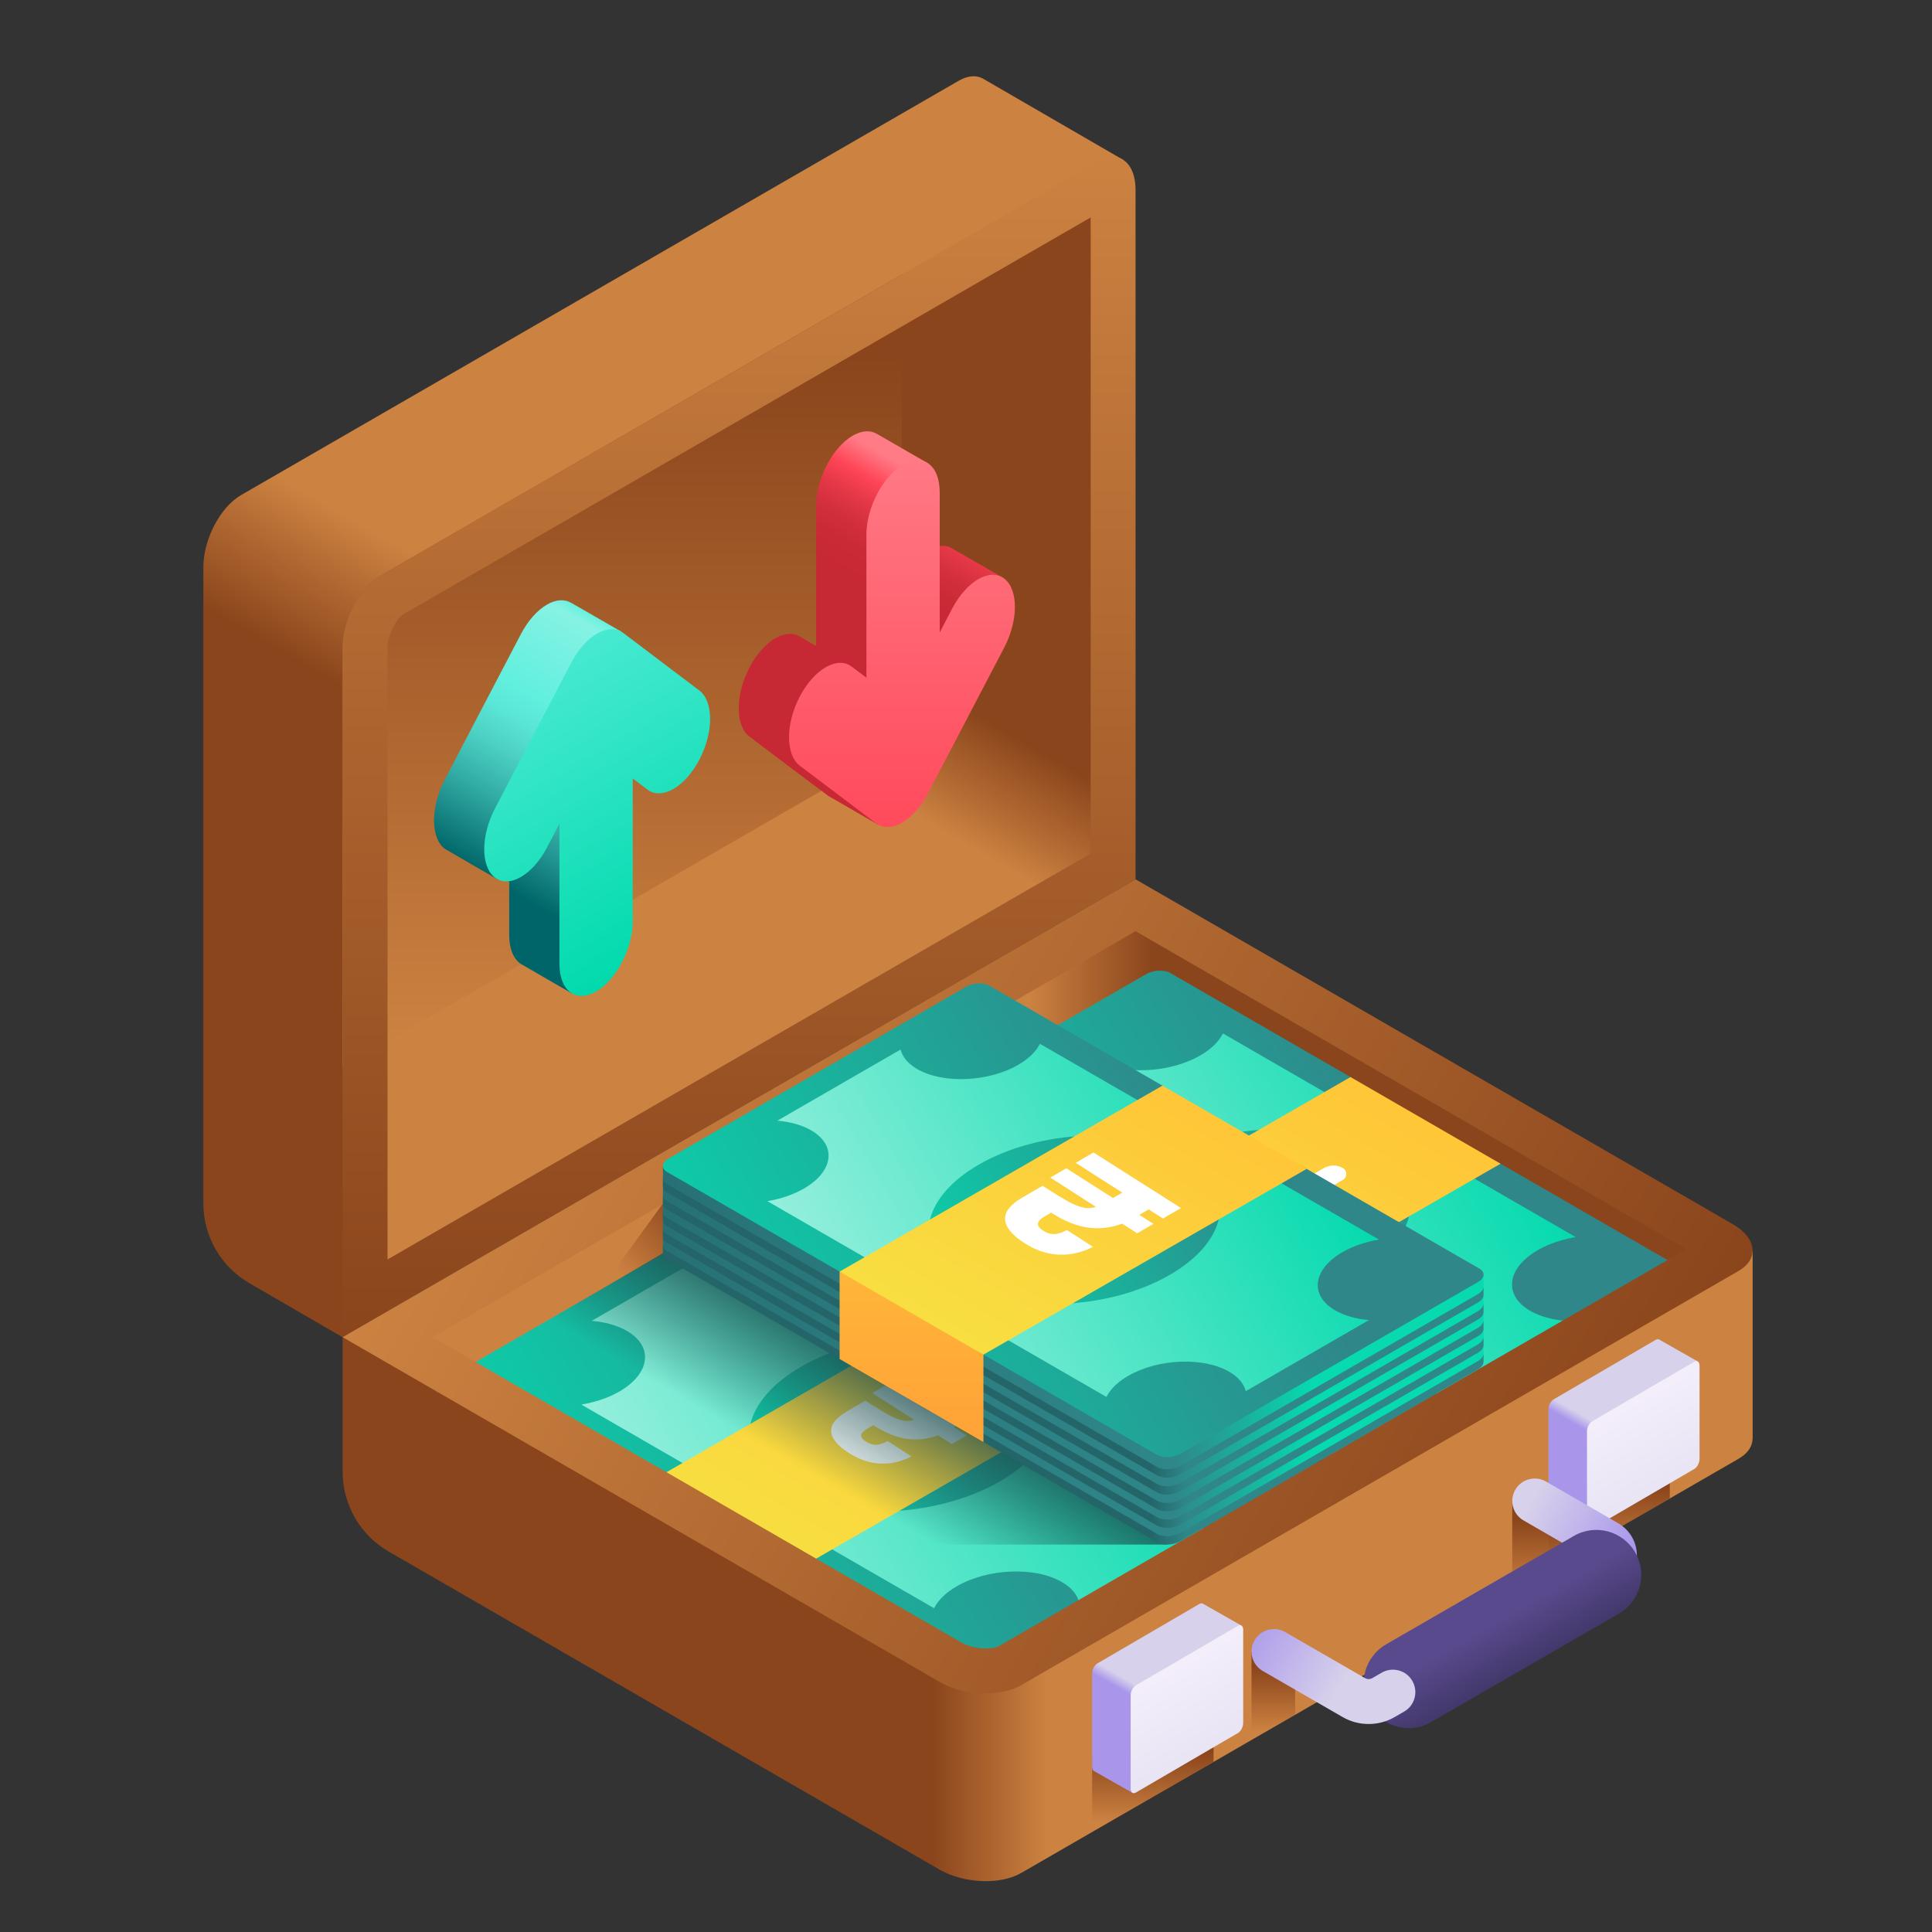 <svg width="76" height="76" viewBox="0 0 76 76" fill="none" xmlns="http://www.w3.org/2000/svg">
<rect x="0" y="0" width="76" height="76" fill="#333333" stroke="none"/>
<path d="M44.191 6.293L38.665 3.091C38.406 2.951 38.074 2.967 37.71 3.178L9.485 19.474C8.664 19.946 8 21.218 8 22.308V47.343C8 48.633 8.688 49.826 9.806 50.474L13.477 52.604L44.191 6.293Z" fill="url(#paint0_linear_5098_17076)"/>
<path d="M42.703 7.116L15.426 22.867C14.635 23.323 13.992 24.551 13.992 25.607V51.818L44.139 34.412V8.201C44.139 7.145 43.497 6.66 42.706 7.116H42.703Z" fill="url(#paint1_linear_5098_17076)"/>
<path d="M35.473 29.284V10.804L14.96 22.646C14.14 23.119 13.476 24.39 13.476 25.48V41.982L35.471 29.284H35.473Z" fill="url(#paint2_linear_5098_17076)"/>
<path d="M44.577 35.058L14.271 52.558L37.091 65.734C38.012 66.266 39.402 66.322 40.198 65.863L67.622 50.031C68.418 49.572 68.318 48.768 67.398 48.236L44.577 35.06V35.058Z" fill="url(#paint3_linear_5098_17076)"/>
<path d="M26.077 47.343L23.612 50.739L28.271 49.41L26.074 47.343H26.077Z" fill="url(#paint4_linear_5098_17076)"/>
<path d="M23.176 58.199L36.967 66.163C37.915 66.708 39.345 66.767 40.166 66.295L60.179 54.741L44.674 45.79L23.176 58.202V58.199Z" fill="url(#paint5_linear_5098_17076)"/>
<path d="M42.905 8.553V33.574L15.244 49.544V25.481C15.244 24.938 15.643 24.293 15.846 24.174L42.905 8.553ZM43.777 6.172C43.596 6.172 43.396 6.229 43.188 6.35L14.96 22.646C14.14 23.119 13.476 24.39 13.476 25.481V52.602L44.67 34.591V7.473C44.67 6.66 44.303 6.172 43.774 6.172H43.777Z" fill="url(#paint6_linear_5098_17076)"/>
<path d="M32.678 49.173V45.658L66.267 50.101V53.613C66.267 53.721 66.188 53.837 66.034 53.926L53.855 60.959C53.574 61.12 53.147 61.139 52.902 60.999L45.797 56.899L42.455 54.782L39.91 53.5L32.842 49.419C32.729 49.354 32.678 49.267 32.678 49.175V49.173Z" fill="url(#paint7_linear_5098_17076)"/>
<path d="M32.842 49.132L52.902 60.715C53.145 60.855 53.571 60.839 53.855 60.675L66.034 53.643C66.188 53.553 66.267 53.437 66.267 53.329V53.672C66.267 53.78 66.188 53.896 66.034 53.985L53.855 61.017C53.574 61.179 53.147 61.198 52.902 61.058L45.797 56.958L45.638 56.66L40.106 53.499L39.91 53.559L32.842 49.477C32.729 49.413 32.678 49.326 32.678 49.234V48.892C32.678 48.983 32.729 49.07 32.842 49.135V49.132Z" fill="url(#paint8_linear_5098_17076)"/>
<path d="M32.842 48.45L52.902 60.033C53.145 60.174 53.571 60.157 53.855 59.993L66.034 52.961C66.188 52.872 66.267 52.756 66.267 52.648V52.99C66.267 53.098 66.188 53.215 66.034 53.303L53.855 60.336C53.574 60.498 53.147 60.516 52.902 60.376L32.842 48.793C32.729 48.728 32.678 48.642 32.678 48.55V48.207C32.678 48.299 32.729 48.385 32.842 48.45Z" fill="url(#paint9_linear_5098_17076)"/>
<path d="M32.842 47.775L52.902 59.358C53.145 59.499 53.571 59.483 53.855 59.318L66.034 52.286C66.188 52.197 66.267 52.081 66.267 51.973V52.316C66.267 52.424 66.188 52.54 66.034 52.629L53.855 59.661C53.574 59.823 53.147 59.842 52.902 59.701L32.842 48.118C32.729 48.053 32.678 47.967 32.678 47.875V47.532C32.678 47.624 32.729 47.71 32.842 47.775Z" fill="url(#paint10_linear_5098_17076)"/>
<path d="M32.842 47.092L52.902 58.675C53.145 58.815 53.571 58.799 53.855 58.634L66.034 51.602C66.188 51.513 66.267 51.397 66.267 51.289V51.632C66.267 51.74 66.188 51.856 66.034 51.945L53.855 58.977C53.574 59.139 53.147 59.158 52.902 59.018L32.842 47.434C32.729 47.37 32.678 47.283 32.678 47.191V46.849C32.678 46.94 32.729 47.027 32.842 47.092Z" fill="url(#paint11_linear_5098_17076)"/>
<path d="M32.842 46.395L52.902 57.978C53.145 58.119 53.571 58.103 53.855 57.938L66.034 50.906C66.188 50.817 66.267 50.701 66.267 50.593V50.936C66.267 51.044 66.188 51.16 66.034 51.249L53.855 58.281C53.574 58.443 53.147 58.462 52.902 58.321L32.842 46.738C32.729 46.673 32.678 46.587 32.678 46.495V46.152C32.678 46.244 32.729 46.331 32.842 46.395Z" fill="url(#paint12_linear_5098_17076)"/>
<path d="M46.075 38.373L65.945 49.845C66.185 49.986 66.156 50.229 65.877 50.391L53.814 57.355C53.536 57.517 53.112 57.533 52.872 57.393L33.001 45.92C32.761 45.78 32.791 45.537 33.069 45.375L45.132 38.41C45.41 38.249 45.834 38.232 46.075 38.373Z" fill="url(#paint13_linear_5098_17076)"/>
<path d="M45.09 38.318L32.91 45.35C32.629 45.512 32.596 45.758 32.842 45.901L52.902 57.484C53.145 57.624 53.571 57.608 53.855 57.444L66.034 50.412C66.315 50.25 66.347 50.004 66.102 49.861L59.027 45.777L55.361 44.033L53.123 42.367L46.042 38.278C45.799 38.137 45.373 38.154 45.09 38.318ZM37.364 43.801L42.404 40.891C42.482 41.19 42.706 41.468 43.087 41.687C44.145 42.3 45.996 42.222 47.217 41.517C47.657 41.263 47.953 40.964 48.107 40.653L61.985 48.665C61.451 48.754 60.93 48.924 60.49 49.178C59.267 49.885 59.135 50.952 60.193 51.564C60.573 51.783 61.056 51.915 61.575 51.958L56.535 54.868C56.457 54.569 56.233 54.291 55.852 54.072C54.794 53.459 52.942 53.538 51.722 54.242C51.282 54.496 50.985 54.795 50.831 55.106L36.953 47.094C37.488 47.005 38.009 46.835 38.449 46.581C39.672 45.874 39.804 44.808 38.746 44.195C38.365 43.976 37.882 43.844 37.364 43.801Z" fill="url(#paint14_linear_5098_17076)"/>
<path d="M45.606 45.601C48.097 44.163 51.869 44.006 54.028 45.253C56.188 46.5 55.915 48.676 53.423 50.115C50.932 51.554 47.161 51.71 45.001 50.463C42.842 49.216 43.114 47.04 45.606 45.601Z" fill="url(#paint15_linear_5098_17076)"/>
<path d="M45.8 53.381V56.958L39.912 53.559V49.982L42.857 51.203L45.802 53.381H45.8Z" fill="url(#paint16_linear_5098_17076)"/>
<path d="M53.124 42.368L59.028 45.778L45.798 53.382L39.91 49.983L53.121 42.371L53.124 42.368Z" fill="url(#paint17_linear_5098_17076)"/>
<path d="M47.471 49.505L46.812 49.886C46.58 50.021 46.294 50.021 46.061 49.886C45.883 49.783 45.883 49.524 46.061 49.421L46.698 49.054C46.491 48.889 46.323 48.706 46.199 48.512C45.986 48.18 46.164 47.737 46.547 47.648H46.553C46.928 47.559 47.314 47.737 47.489 48.08C47.63 48.352 47.848 48.595 48.097 48.738C48.413 48.922 48.747 48.957 48.996 48.814C49.8 48.35 47.157 47.386 48.831 46.42C49.579 45.988 50.567 45.958 51.458 46.306L52.076 45.95C52.308 45.815 52.594 45.815 52.826 45.95C53.004 46.052 53.004 46.312 52.826 46.414L52.243 46.752C52.354 46.835 52.454 46.922 52.543 47.011C52.856 47.324 52.702 47.858 52.27 47.964C51.927 48.047 51.571 47.904 51.374 47.613C51.217 47.381 51.02 47.178 50.82 47.062C50.564 46.914 50.286 46.879 50.07 47.003C49.287 47.453 51.889 48.441 50.189 49.424C49.36 49.902 48.324 49.867 47.473 49.508L47.471 49.505Z" fill="white"/>
<path d="M18.591 57.33V53.815L52.18 58.259V61.771C52.18 61.879 52.101 61.995 51.948 62.084L39.768 69.116C39.487 69.278 39.06 69.297 38.815 69.156L31.71 65.056L28.368 62.94L25.823 61.657L18.756 57.576C18.642 57.511 18.591 57.425 18.591 57.333V57.33Z" fill="url(#paint18_linear_5098_17076)"/>
<path d="M18.756 57.29L38.815 68.873C39.058 69.014 39.484 68.997 39.768 68.833L51.948 61.801C52.101 61.712 52.18 61.596 52.18 61.488V61.831C52.18 61.938 52.101 62.054 51.948 62.144L39.768 69.176C39.487 69.338 39.06 69.356 38.815 69.216L31.71 65.116L31.551 64.819L26.02 61.658L25.823 61.717L18.756 57.636C18.642 57.571 18.591 57.484 18.591 57.393V57.05C18.591 57.142 18.642 57.228 18.756 57.293V57.29Z" fill="url(#paint19_linear_5098_17076)"/>
<path d="M18.756 56.606L38.815 68.189C39.058 68.33 39.484 68.314 39.768 68.149L51.948 61.117C52.101 61.028 52.18 60.912 52.18 60.804V61.147C52.18 61.255 52.101 61.371 51.948 61.46L39.768 68.492C39.487 68.654 39.06 68.673 38.815 68.532L18.756 56.949C18.642 56.884 18.591 56.798 18.591 56.706V56.363C18.591 56.455 18.642 56.541 18.756 56.606Z" fill="url(#paint20_linear_5098_17076)"/>
<path d="M18.756 55.932L38.815 67.516C39.058 67.656 39.484 67.64 39.768 67.475L51.948 60.443C52.101 60.354 52.18 60.238 52.18 60.13V60.473C52.18 60.581 52.101 60.697 51.948 60.786L39.768 67.818C39.487 67.98 39.06 67.999 38.815 67.858L18.756 56.275C18.642 56.21 18.591 56.124 18.591 56.032V55.69C18.591 55.781 18.642 55.868 18.756 55.932Z" fill="url(#paint21_linear_5098_17076)"/>
<path d="M18.756 55.249L38.815 66.832C39.058 66.972 39.484 66.956 39.768 66.791L51.948 59.76C52.101 59.67 52.18 59.554 52.18 59.446V59.789C52.18 59.897 52.101 60.013 51.948 60.102L39.768 67.134C39.487 67.296 39.06 67.315 38.815 67.175L18.756 55.592C18.642 55.527 18.591 55.441 18.591 55.349V55.006C18.591 55.098 18.642 55.184 18.756 55.249Z" fill="url(#paint22_linear_5098_17076)"/>
<path d="M18.756 54.553L38.815 66.137C39.058 66.277 39.484 66.261 39.768 66.096L51.948 59.064C52.101 58.975 52.18 58.859 52.18 58.751V59.094C52.18 59.202 52.101 59.318 51.948 59.407L39.768 66.439C39.487 66.601 39.06 66.62 38.815 66.48L18.756 54.896C18.642 54.831 18.591 54.745 18.591 54.653V54.31C18.591 54.402 18.642 54.489 18.756 54.553Z" fill="url(#paint23_linear_5098_17076)"/>
<path d="M31.987 46.53L51.857 58.002C52.1 58.143 52.068 58.386 51.79 58.548L39.726 65.512C39.448 65.674 39.024 65.69 38.784 65.55L18.913 54.078C18.671 53.937 18.703 53.694 18.981 53.532L31.045 46.568C31.323 46.406 31.747 46.39 31.987 46.53Z" fill="url(#paint24_linear_5098_17076)"/>
<path d="M31.003 46.479L18.824 53.511C18.543 53.673 18.511 53.919 18.756 54.062L38.816 65.645C39.059 65.786 39.485 65.769 39.769 65.605L51.948 58.573C52.229 58.411 52.261 58.165 52.016 58.022L44.941 53.938L41.275 52.194L39.037 50.529L31.956 46.439C31.713 46.298 31.287 46.315 31.003 46.479ZM23.278 51.959L28.318 49.049C28.396 49.349 28.62 49.627 29 49.846C30.059 50.458 31.91 50.38 33.131 49.675C33.571 49.422 33.868 49.122 34.022 48.812L47.899 56.824C47.365 56.913 46.844 57.083 46.404 57.336C45.181 58.044 45.049 59.11 46.107 59.723C46.487 59.941 46.971 60.074 47.489 60.117L42.449 63.027C42.371 62.727 42.147 62.449 41.766 62.23C40.708 61.618 38.856 61.696 37.636 62.401C37.196 62.654 36.899 62.954 36.745 63.264L22.867 55.252C23.402 55.163 23.923 54.993 24.363 54.74C25.586 54.032 25.718 52.966 24.66 52.353C24.279 52.135 23.796 52.002 23.278 51.959Z" fill="url(#paint25_linear_5098_17076)"/>
<path d="M31.519 53.758C34.011 52.319 37.782 52.162 39.941 53.409C42.101 54.657 41.828 56.832 39.337 58.271C36.845 59.71 33.074 59.866 30.914 58.619C28.755 57.372 29.027 55.196 31.519 53.758Z" fill="url(#paint26_linear_5098_17076)"/>
<path d="M31.711 61.538V65.115L25.823 61.716V58.14L28.768 59.36L31.713 61.538H31.711Z" fill="url(#paint27_linear_5098_17076)"/>
<path d="M39.037 50.525L44.941 53.935L31.711 61.539L25.823 58.141L39.034 50.528L39.037 50.525Z" fill="url(#paint28_linear_5098_17076)"/>
<path d="M37.86 55.95L37.523 56.144L38.03 56.468L37.444 56.806L36.902 56.458C36.505 56.609 36.097 56.657 35.679 56.601C35.26 56.544 34.818 56.363 34.353 56.063L34.129 56.193C33.984 56.277 33.903 56.36 33.881 56.444C33.859 56.528 33.922 56.617 34.067 56.711C34.205 56.8 34.34 56.841 34.477 56.833C34.615 56.825 34.761 56.776 34.918 56.687L35.852 57.292C35.457 57.499 35.047 57.594 34.621 57.572C34.194 57.551 33.778 57.408 33.371 57.143C32.934 56.86 32.709 56.579 32.696 56.304C32.682 56.028 32.89 55.764 33.325 55.513L34.04 55.097C34.445 55.359 34.756 55.545 34.966 55.661C35.177 55.777 35.358 55.85 35.509 55.88C35.66 55.91 35.811 55.901 35.959 55.853L34.318 54.8L34.896 54.465L36.57 55.534L36.907 55.34L35.231 54.271L35.87 53.898L39.018 55.896L38.37 56.271L37.863 55.947L37.86 55.95Z" fill="white"/>
<path d="M68.945 56.591V49.205L38.787 65.547L13.479 52.598V57.9C13.479 59.19 14.168 60.383 15.285 61.031L36.967 73.549C37.915 74.094 39.345 74.153 40.166 73.681L68.391 57.384C68.761 57.171 68.939 56.888 68.942 56.588L68.945 56.591Z" fill="url(#paint29_linear_5098_17076)"/>
<path d="M42.963 69.084V72.069L47.738 69.313V68.22L42.963 69.086V69.084Z" fill="url(#paint30_linear_5098_17076)"/>
<path d="M60.91 58.65V61.706L65.685 58.95V57.786L60.91 58.653V58.65Z" fill="url(#paint31_linear_5098_17076)"/>
<path d="M49.231 64.959V68.449L50.948 67.459V65.385L49.231 64.962V64.959Z" fill="url(#paint32_linear_5098_17076)"/>
<path d="M59.488 59.027V63.066L61.794 60.701L59.488 59.027Z" fill="url(#paint33_linear_5098_17076)"/>
<path d="M44.67 36.631L66.338 49.14L39.279 64.761C39.242 64.783 39.069 64.845 38.775 64.845C38.434 64.845 38.078 64.761 37.849 64.629L17.012 52.598L44.673 36.628L44.67 36.631ZM44.67 34.59L13.476 52.6L36.963 66.162C37.481 66.462 38.143 66.613 38.772 66.613C39.293 66.613 39.789 66.508 40.162 66.294L68.387 49.998C69.208 49.526 69.105 48.697 68.158 48.152L44.67 34.59Z" fill="url(#paint34_linear_5098_17076)"/>
<path d="M48.828 63.942L47.317 63.084C47.282 63.062 47.233 63.065 47.182 63.094L43.165 65.437C43.052 65.502 42.96 65.68 42.96 65.832V69.5C42.96 69.584 42.99 69.643 43.033 69.667L44.547 70.526L48.828 63.939V63.942Z" fill="url(#paint35_linear_5098_17076)"/>
<path d="M48.699 63.953L44.682 66.296C44.568 66.361 44.477 66.539 44.477 66.69V70.359C44.477 70.51 44.568 70.58 44.682 70.515L48.699 68.172C48.812 68.107 48.904 67.929 48.904 67.778V64.109C48.904 63.958 48.812 63.888 48.699 63.953Z" fill="url(#paint36_linear_5098_17076)"/>
<path d="M66.779 53.552L65.267 52.694C65.232 52.672 65.183 52.675 65.132 52.705L61.115 55.048C61.002 55.112 60.91 55.291 60.91 55.442V59.11C60.91 59.194 60.94 59.253 60.983 59.278L62.497 60.136L66.779 53.55V53.552Z" fill="url(#paint37_linear_5098_17076)"/>
<path d="M66.651 53.566L62.634 55.909C62.52 55.974 62.429 56.152 62.429 56.303V59.972C62.429 60.123 62.52 60.193 62.634 60.128L66.651 57.785C66.764 57.721 66.856 57.542 66.856 57.391V53.723C66.856 53.572 66.764 53.501 66.651 53.566Z" fill="url(#paint38_linear_5098_17076)"/>
<path d="M45.932 60.759H33.026L19.851 52.936L26.232 49.208L45.93 60.761L45.932 60.759Z" fill="url(#paint39_linear_5098_17076)"/>
<path d="M26.077 49.245V45.868L58.36 50.139V53.516C58.36 53.621 58.284 53.729 58.136 53.815L46.431 60.572C46.161 60.728 45.751 60.745 45.516 60.61L38.689 56.669L35.477 54.633L33.028 53.4L26.234 49.477C26.126 49.415 26.075 49.331 26.077 49.242V49.245Z" fill="url(#paint40_linear_5098_17076)"/>
<path d="M26.234 49.208L45.513 60.338C45.748 60.473 46.158 60.457 46.428 60.3L58.133 53.544C58.281 53.457 58.357 53.346 58.357 53.244V53.573C58.357 53.678 58.281 53.786 58.133 53.873L46.428 60.63C46.158 60.786 45.748 60.802 45.513 60.667L38.686 56.726L38.532 56.44L33.217 53.401L33.028 53.457L26.234 49.535C26.126 49.473 26.075 49.389 26.077 49.3V48.971C26.077 49.06 26.126 49.144 26.234 49.206V49.208Z" fill="url(#paint41_linear_5098_17076)"/>
<path d="M26.234 48.552L45.513 59.682C45.748 59.817 46.158 59.801 46.428 59.644L58.133 52.888C58.281 52.801 58.357 52.69 58.357 52.588V52.917C58.357 53.023 58.281 53.13 58.133 53.217L46.428 59.974C46.158 60.13 45.748 60.146 45.513 60.011L26.234 48.882C26.126 48.819 26.075 48.736 26.077 48.647V48.317C26.077 48.404 26.126 48.49 26.234 48.552Z" fill="url(#paint42_linear_5098_17076)"/>
<path d="M26.234 47.902L45.513 59.032C45.748 59.166 46.158 59.15 46.428 58.994L58.133 52.237C58.281 52.151 58.357 52.04 58.357 51.938V52.267C58.357 52.372 58.281 52.48 58.133 52.566L46.428 59.323C46.158 59.48 45.748 59.496 45.513 59.361L26.234 48.231C26.126 48.169 26.075 48.085 26.077 47.996V47.667C26.077 47.756 26.126 47.84 26.234 47.902Z" fill="url(#paint43_linear_5098_17076)"/>
<path d="M26.234 47.246L45.513 58.375C45.748 58.51 46.158 58.494 46.428 58.337L58.133 51.581C58.281 51.495 58.357 51.384 58.357 51.281V51.611C58.357 51.716 58.281 51.824 58.133 51.91L46.428 58.667C46.158 58.823 45.748 58.84 45.513 58.705L26.234 47.575C26.126 47.513 26.075 47.429 26.077 47.34V47.011C26.077 47.1 26.126 47.184 26.234 47.246Z" fill="url(#paint44_linear_5098_17076)"/>
<path d="M26.234 46.576L45.513 57.705C45.748 57.84 46.158 57.824 46.428 57.668L58.133 50.911C58.281 50.825 58.357 50.714 58.357 50.611V50.941C58.357 51.046 58.281 51.154 58.133 51.24L46.428 57.997C46.158 58.154 45.748 58.17 45.513 58.035L26.234 46.905C26.126 46.843 26.075 46.759 26.077 46.67V46.341C26.077 46.427 26.126 46.514 26.234 46.576Z" fill="url(#paint45_linear_5098_17076)"/>
<path d="M38.951 38.865L58.047 49.889C58.279 50.024 58.249 50.256 57.982 50.413L46.388 57.108C46.12 57.261 45.713 57.28 45.481 57.145L26.385 46.121C26.153 45.986 26.183 45.754 26.45 45.597L38.044 38.903C38.311 38.749 38.719 38.73 38.951 38.865Z" fill="url(#paint46_linear_5098_17076)"/>
<path d="M38.006 38.815L26.302 45.571C26.032 45.728 26.002 45.962 26.237 46.1L45.516 57.23C45.751 57.365 46.161 57.349 46.431 57.192L58.136 50.435C58.406 50.279 58.435 50.044 58.2 49.906L51.401 45.981L47.875 44.305L45.724 42.704L38.919 38.774C38.684 38.639 38.273 38.655 38.004 38.812L38.006 38.815ZM30.58 44.084L35.425 41.287C35.501 41.576 35.717 41.843 36.081 42.054C37.099 42.642 38.878 42.567 40.052 41.889C40.473 41.646 40.76 41.357 40.908 41.06L54.246 48.762C53.733 48.846 53.231 49.013 52.81 49.256C51.636 49.933 51.506 50.962 52.524 51.548C52.888 51.758 53.352 51.885 53.852 51.928L49.006 54.725C48.931 54.436 48.715 54.169 48.35 53.958C47.333 53.37 45.554 53.445 44.38 54.123C43.958 54.366 43.672 54.655 43.524 54.952L30.186 47.25C30.701 47.166 31.201 46.999 31.622 46.756C32.796 46.079 32.926 45.05 31.908 44.464C31.544 44.254 31.079 44.127 30.58 44.084Z" fill="url(#paint47_linear_5098_17076)"/>
<path d="M38.503 45.813C40.897 44.431 44.523 44.279 46.596 45.478C48.672 46.676 48.41 48.769 46.015 50.151C43.621 51.533 39.995 51.684 37.922 50.485C35.849 49.287 36.108 47.195 38.503 45.813Z" fill="url(#paint48_linear_5098_17076)"/>
<path d="M38.686 53.29V56.726L33.028 53.46V50.023L35.857 51.198L38.686 53.292V53.29Z" fill="url(#paint49_linear_5098_17076)"/>
<path d="M45.726 42.704L51.401 45.981L38.686 53.288L33.028 50.022L45.726 42.707V42.704Z" fill="url(#paint50_linear_5098_17076)"/>
<path d="M63.214 62.587C62.909 62.587 62.612 62.428 62.447 62.144C62.283 61.861 62.296 61.526 62.447 61.262L59.931 59.809C59.508 59.566 59.364 59.024 59.607 58.603C59.85 58.182 60.39 58.036 60.814 58.279L63.654 59.92C64.115 60.187 64.391 60.662 64.391 61.194C64.391 61.726 64.115 62.204 63.654 62.468C63.514 62.549 63.362 62.587 63.214 62.587Z" fill="url(#paint51_linear_5098_17076)"/>
<path d="M55.412 67.978C54.802 67.978 54.208 67.662 53.881 67.095C53.392 66.25 53.681 65.171 54.529 64.682L61.912 60.42C62.757 59.931 63.837 60.222 64.325 61.068C64.814 61.912 64.525 62.992 63.677 63.481L56.294 67.743C56.016 67.905 55.711 67.981 55.412 67.981V67.978Z" fill="url(#paint52_linear_5098_17076)"/>
<path d="M53.839 67.818C53.482 67.818 53.129 67.727 52.813 67.543L49.674 65.732C49.25 65.489 49.107 64.946 49.35 64.525C49.593 64.101 50.133 63.958 50.556 64.201L53.696 66.013C53.785 66.064 53.893 66.064 53.982 66.013L54.352 65.799C54.776 65.556 55.315 65.699 55.558 66.123C55.801 66.544 55.658 67.087 55.234 67.33L54.865 67.543C54.549 67.727 54.192 67.818 53.839 67.818Z" fill="url(#paint53_linear_5098_17076)"/>
<path d="M45.187 47.575L44.817 47.789L45.373 48.145L44.733 48.515L44.139 48.134C43.705 48.302 43.259 48.353 42.8 48.291C42.344 48.229 41.858 48.032 41.348 47.702L41.105 47.843C40.946 47.934 40.857 48.026 40.833 48.118C40.808 48.21 40.876 48.307 41.035 48.41C41.186 48.507 41.335 48.553 41.486 48.545C41.637 48.536 41.796 48.483 41.969 48.385L42.992 49.047C42.56 49.273 42.112 49.376 41.645 49.354C41.178 49.333 40.722 49.176 40.277 48.885C39.799 48.574 39.553 48.267 39.537 47.967C39.521 47.665 39.75 47.378 40.225 47.103L41.011 46.647C41.456 46.933 41.794 47.138 42.023 47.265C42.255 47.392 42.452 47.47 42.617 47.505C42.782 47.538 42.946 47.53 43.111 47.476L41.316 46.323L41.947 45.956L43.78 47.127L44.148 46.914L42.312 45.743L43.014 45.335L46.458 47.522L45.748 47.932L45.192 47.578L45.187 47.575Z" fill="white"/>
<path d="M24.431 24.842L22.482 23.72V23.725C22.22 23.558 21.875 23.576 21.516 23.784C21.133 24.006 20.765 24.419 20.495 24.937L17.496 30.668C16.932 31.745 16.932 32.962 17.496 33.389C17.523 33.41 19.57 34.59 19.57 34.59L20.031 34.668V36.779C20.031 37.387 20.244 37.808 20.574 37.967L22.496 39.079L24.428 24.845L24.431 24.842Z" fill="url(#paint54_linear_5098_17076)"/>
<path d="M27.511 27.163L24.512 24.895C24.242 24.69 23.875 24.701 23.491 24.919C23.108 25.141 22.741 25.554 22.471 26.072L19.472 31.803C18.908 32.88 18.908 34.097 19.472 34.524C20.036 34.95 20.948 34.421 21.513 33.347L22.007 32.402V37.914C22.007 38.978 22.652 39.464 23.448 39.005C24.244 38.546 24.89 37.31 24.89 36.249V30.623L25.47 31.061C25.751 31.274 26.121 31.247 26.491 31.036C26.86 30.823 27.23 30.421 27.511 29.884C28.075 28.807 28.075 27.589 27.511 27.163Z" fill="url(#paint55_linear_5098_17076)"/>
<path d="M37.469 21.583C37.32 21.488 37.147 21.456 36.967 21.48C36.464 21.542 36.494 18.219 36.494 18.219L34.499 17.069C34.245 16.918 33.913 16.926 33.546 17.137C32.75 17.596 32.105 18.832 32.105 19.893V25.413L31.452 25.032C31.182 24.876 30.841 24.911 30.504 25.105C30.134 25.319 29.764 25.718 29.484 26.258C28.919 27.335 28.919 28.552 29.484 28.979C29.484 28.979 32.55 31.293 32.588 31.311L34.556 32.448L39.428 22.711L37.466 21.583H37.469Z" fill="url(#paint56_linear_5098_17076)"/>
<path d="M31.462 30.12L34.461 32.387C34.731 32.592 35.098 32.582 35.482 32.363C35.865 32.144 36.232 31.729 36.502 31.21L39.501 25.479C40.065 24.402 40.065 23.185 39.501 22.758C38.937 22.332 38.025 22.861 37.46 23.935L36.966 24.88V19.368C36.966 18.304 36.321 17.818 35.525 18.277C34.728 18.736 34.083 19.973 34.083 21.033V26.659L33.503 26.222C33.222 26.009 32.852 26.035 32.483 26.246C32.113 26.459 31.743 26.861 31.462 27.399C30.898 28.476 30.898 29.693 31.462 30.12Z" fill="url(#paint57_linear_5098_17076)"/>
<defs>
<linearGradient id="paint0_linear_5098_17076" x1="17.237" y1="29.195" x2="20.191" y2="24.076" gradientUnits="userSpaceOnUse">
<stop stop-color="#8B451C"/>
<stop offset="1" stop-color="#CC8241"/>
</linearGradient>
<linearGradient id="paint1_linear_5098_17076" x1="32.043" y1="24.416" x2="29.716" y2="28.444" gradientUnits="userSpaceOnUse">
<stop stop-color="#8B451C"/>
<stop offset="1" stop-color="#CC8241"/>
</linearGradient>
<linearGradient id="paint2_linear_5098_17076" x1="24.476" y1="13.978" x2="24.476" y2="41.115" gradientUnits="userSpaceOnUse">
<stop stop-color="#8B451C"/>
<stop offset="1" stop-color="#CC8241"/>
</linearGradient>
<linearGradient id="paint3_linear_5098_17076" x1="45.327" y1="50.614" x2="40.471" y2="50.614" gradientUnits="userSpaceOnUse">
<stop stop-color="#8B451C"/>
<stop offset="1" stop-color="#CC8241"/>
</linearGradient>
<linearGradient id="paint4_linear_5098_17076" x1="27.599" y1="47.985" x2="24.797" y2="50.566" gradientUnits="userSpaceOnUse">
<stop stop-color="#8B451C"/>
<stop offset="1" stop-color="#8B451C" stop-opacity="0"/>
</linearGradient>
<linearGradient id="paint5_linear_5098_17076" x1="54.802" y1="64.046" x2="28.55" y2="48.889" gradientUnits="userSpaceOnUse">
<stop stop-color="#8B451C"/>
<stop offset="1" stop-color="#CC8241"/>
</linearGradient>
<linearGradient id="paint6_linear_5098_17076" x1="29.073" y1="52.605" x2="29.073" y2="5.913" gradientUnits="userSpaceOnUse">
<stop stop-color="#8B451C"/>
<stop offset="1" stop-color="#CC8241"/>
</linearGradient>
<linearGradient id="paint7_linear_5098_17076" x1="21.448" y1="53.376" x2="59.289" y2="53.376" gradientUnits="userSpaceOnUse">
<stop stop-color="#236568"/>
<stop offset="0.85" stop-color="#2F878A"/>
<stop offset="1" stop-color="#06DAAE"/>
</linearGradient>
<linearGradient id="paint8_linear_5098_17076" x1="52.643" y1="55.022" x2="54.119" y2="55.022" gradientUnits="userSpaceOnUse">
<stop stop-color="#236568"/>
<stop offset="1" stop-color="#2F878A"/>
</linearGradient>
<linearGradient id="paint9_linear_5098_17076" x1="52.643" y1="54.34" x2="54.119" y2="54.34" gradientUnits="userSpaceOnUse">
<stop stop-color="#236568"/>
<stop offset="1" stop-color="#2F878A"/>
</linearGradient>
<linearGradient id="paint10_linear_5098_17076" x1="52.643" y1="53.665" x2="54.119" y2="53.665" gradientUnits="userSpaceOnUse">
<stop stop-color="#236568"/>
<stop offset="1" stop-color="#2F878A"/>
</linearGradient>
<linearGradient id="paint11_linear_5098_17076" x1="52.643" y1="52.982" x2="54.119" y2="52.982" gradientUnits="userSpaceOnUse">
<stop stop-color="#236568"/>
<stop offset="1" stop-color="#2F878A"/>
</linearGradient>
<linearGradient id="paint12_linear_5098_17076" x1="52.643" y1="52.283" x2="54.119" y2="52.283" gradientUnits="userSpaceOnUse">
<stop stop-color="#236568"/>
<stop offset="1" stop-color="#2F878A"/>
</linearGradient>
<linearGradient id="paint13_linear_5098_17076" x1="58.473" y1="42.684" x2="39.561" y2="53.603" gradientUnits="userSpaceOnUse">
<stop stop-color="#06DAAE"/>
<stop offset="1" stop-color="#9BF0DF"/>
</linearGradient>
<linearGradient id="paint14_linear_5098_17076" x1="55.728" y1="44.268" x2="33.609" y2="57.039" gradientUnits="userSpaceOnUse">
<stop stop-color="#2F878A"/>
<stop offset="1" stop-color="#06DAAE"/>
</linearGradient>
<linearGradient id="paint15_linear_5098_17076" x1="56.266" y1="43.957" x2="42.283" y2="52.031" gradientUnits="userSpaceOnUse">
<stop stop-color="#2F878A"/>
<stop offset="1" stop-color="#06DAAE"/>
</linearGradient>
<linearGradient id="paint16_linear_5098_17076" x1="42.855" y1="55.624" x2="42.855" y2="45.199" gradientUnits="userSpaceOnUse">
<stop stop-color="#FFA538"/>
<stop offset="1" stop-color="#FFC538"/>
</linearGradient>
<linearGradient id="paint17_linear_5098_17076" x1="-222.684" y1="-117.383" x2="-229.962" y2="-104.777" gradientUnits="userSpaceOnUse">
<stop stop-color="#FFC538"/>
<stop offset="1" stop-color="#F7E041"/>
</linearGradient>
<linearGradient id="paint18_linear_5098_17076" x1="7.359" y1="61.533" x2="45.199" y2="61.533" gradientUnits="userSpaceOnUse">
<stop stop-color="#236568"/>
<stop offset="0.85" stop-color="#2F878A"/>
<stop offset="1" stop-color="#06DAAE"/>
</linearGradient>
<linearGradient id="paint19_linear_5098_17076" x1="38.556" y1="63.18" x2="40.03" y2="63.18" gradientUnits="userSpaceOnUse">
<stop stop-color="#236568"/>
<stop offset="1" stop-color="#2F878A"/>
</linearGradient>
<linearGradient id="paint20_linear_5098_17076" x1="38.556" y1="62.496" x2="40.03" y2="62.496" gradientUnits="userSpaceOnUse">
<stop stop-color="#236568"/>
<stop offset="1" stop-color="#2F878A"/>
</linearGradient>
<linearGradient id="paint21_linear_5098_17076" x1="38.556" y1="61.822" x2="40.03" y2="61.822" gradientUnits="userSpaceOnUse">
<stop stop-color="#236568"/>
<stop offset="1" stop-color="#2F878A"/>
</linearGradient>
<linearGradient id="paint22_linear_5098_17076" x1="38.556" y1="61.139" x2="40.03" y2="61.139" gradientUnits="userSpaceOnUse">
<stop stop-color="#236568"/>
<stop offset="1" stop-color="#2F878A"/>
</linearGradient>
<linearGradient id="paint23_linear_5098_17076" x1="38.556" y1="60.441" x2="40.03" y2="60.441" gradientUnits="userSpaceOnUse">
<stop stop-color="#236568"/>
<stop offset="1" stop-color="#2F878A"/>
</linearGradient>
<linearGradient id="paint24_linear_5098_17076" x1="44.388" y1="50.841" x2="25.476" y2="61.76" gradientUnits="userSpaceOnUse">
<stop stop-color="#06DAAE"/>
<stop offset="1" stop-color="#9BF0DF"/>
</linearGradient>
<linearGradient id="paint25_linear_5098_17076" x1="41.642" y1="52.426" x2="19.52" y2="65.197" gradientUnits="userSpaceOnUse">
<stop stop-color="#2F878A"/>
<stop offset="1" stop-color="#06DAAE"/>
</linearGradient>
<linearGradient id="paint26_linear_5098_17076" x1="42.179" y1="52.116" x2="28.196" y2="60.188" gradientUnits="userSpaceOnUse">
<stop stop-color="#2F878A"/>
<stop offset="1" stop-color="#06DAAE"/>
</linearGradient>
<linearGradient id="paint27_linear_5098_17076" x1="28.766" y1="63.781" x2="28.766" y2="53.359" gradientUnits="userSpaceOnUse">
<stop stop-color="#FFA538"/>
<stop offset="1" stop-color="#FFC538"/>
</linearGradient>
<linearGradient id="paint28_linear_5098_17076" x1="-229.714" y1="-105.151" x2="-236.991" y2="-92.546" gradientUnits="userSpaceOnUse">
<stop stop-color="#FFC538"/>
<stop offset="1" stop-color="#F7E041"/>
</linearGradient>
<linearGradient id="paint29_linear_5098_17076" x1="36.708" y1="61.606" x2="41.159" y2="61.606" gradientUnits="userSpaceOnUse">
<stop stop-color="#8B451C"/>
<stop offset="1" stop-color="#CC8241"/>
</linearGradient>
<linearGradient id="paint30_linear_5098_17076" x1="45.349" y1="68.919" x2="45.349" y2="71.664" gradientUnits="userSpaceOnUse">
<stop stop-color="#8B451C"/>
<stop offset="1" stop-color="#8B451C" stop-opacity="0"/>
</linearGradient>
<linearGradient id="paint31_linear_5098_17076" x1="63.299" y1="58.496" x2="63.299" y2="61.293" gradientUnits="userSpaceOnUse">
<stop stop-color="#8B451C"/>
<stop offset="1" stop-color="#8B451C" stop-opacity="0"/>
</linearGradient>
<linearGradient id="paint32_linear_5098_17076" x1="50.09" y1="65.593" x2="50.09" y2="68.085" gradientUnits="userSpaceOnUse">
<stop stop-color="#8B451C"/>
<stop offset="1" stop-color="#8B451C" stop-opacity="0"/>
</linearGradient>
<linearGradient id="paint33_linear_5098_17076" x1="60.644" y1="59.762" x2="60.644" y2="62.645" gradientUnits="userSpaceOnUse">
<stop stop-color="#8B451C"/>
<stop offset="1" stop-color="#8B451C" stop-opacity="0"/>
</linearGradient>
<linearGradient id="paint34_linear_5098_17076" x1="61.487" y1="62.307" x2="21.274" y2="39.093" gradientUnits="userSpaceOnUse">
<stop stop-color="#8B451C"/>
<stop offset="1" stop-color="#CC8241"/>
</linearGradient>
<linearGradient id="paint35_linear_5098_17076" x1="44.733" y1="66.833" x2="44.958" y2="66.444" gradientUnits="userSpaceOnUse">
<stop stop-color="#A996EB"/>
<stop offset="1" stop-color="#D7D1EB"/>
</linearGradient>
<linearGradient id="paint36_linear_5098_17076" x1="-97.833" y1="153.351" x2="-99.82" y2="149.91" gradientUnits="userSpaceOnUse">
<stop stop-color="#E7E3F3"/>
<stop offset="1" stop-color="#F3EEFA"/>
</linearGradient>
<linearGradient id="paint37_linear_5098_17076" x1="62.684" y1="56.443" x2="62.908" y2="56.055" gradientUnits="userSpaceOnUse">
<stop stop-color="#A996EB"/>
<stop offset="1" stop-color="#D7D1EB"/>
</linearGradient>
<linearGradient id="paint38_linear_5098_17076" x1="-79.891" y1="142.968" x2="-81.878" y2="139.527" gradientUnits="userSpaceOnUse">
<stop stop-color="#E7E3F3"/>
<stop offset="1" stop-color="#F3EEFA"/>
</linearGradient>
<linearGradient id="paint39_linear_5098_17076" x1="35.294" y1="52.69" x2="32.184" y2="58.076" gradientUnits="userSpaceOnUse">
<stop stop-color="#1A4C4E"/>
<stop offset="1" stop-color="#1A4C4E" stop-opacity="0"/>
</linearGradient>
<linearGradient id="paint40_linear_5098_17076" x1="15.282" y1="53.283" x2="51.649" y2="53.283" gradientUnits="userSpaceOnUse">
<stop stop-color="#236568"/>
<stop offset="0.85" stop-color="#2F878A"/>
<stop offset="1" stop-color="#06DAAE"/>
</linearGradient>
<linearGradient id="paint41_linear_5098_17076" x1="45.265" y1="54.866" x2="46.682" y2="54.866" gradientUnits="userSpaceOnUse">
<stop stop-color="#236568"/>
<stop offset="1" stop-color="#2F878A"/>
</linearGradient>
<linearGradient id="paint42_linear_5098_17076" x1="45.265" y1="54.21" x2="46.682" y2="54.21" gradientUnits="userSpaceOnUse">
<stop stop-color="#236568"/>
<stop offset="1" stop-color="#2F878A"/>
</linearGradient>
<linearGradient id="paint43_linear_5098_17076" x1="45.265" y1="53.562" x2="46.682" y2="53.562" gradientUnits="userSpaceOnUse">
<stop stop-color="#236568"/>
<stop offset="1" stop-color="#2F878A"/>
</linearGradient>
<linearGradient id="paint44_linear_5098_17076" x1="45.265" y1="52.906" x2="46.682" y2="52.906" gradientUnits="userSpaceOnUse">
<stop stop-color="#236568"/>
<stop offset="1" stop-color="#2F878A"/>
</linearGradient>
<linearGradient id="paint45_linear_5098_17076" x1="45.265" y1="52.234" x2="46.682" y2="52.234" gradientUnits="userSpaceOnUse">
<stop stop-color="#236568"/>
<stop offset="1" stop-color="#2F878A"/>
</linearGradient>
<linearGradient id="paint46_linear_5098_17076" x1="50.869" y1="43.008" x2="32.691" y2="53.504" gradientUnits="userSpaceOnUse">
<stop stop-color="#06DAAE"/>
<stop offset="1" stop-color="#9BF0DF"/>
</linearGradient>
<linearGradient id="paint47_linear_5098_17076" x1="48.229" y1="44.532" x2="26.971" y2="56.806" gradientUnits="userSpaceOnUse">
<stop stop-color="#2F878A"/>
<stop offset="1" stop-color="#06DAAE"/>
</linearGradient>
<linearGradient id="paint48_linear_5098_17076" x1="48.744" y1="44.236" x2="35.307" y2="51.994" gradientUnits="userSpaceOnUse">
<stop stop-color="#2F878A"/>
<stop offset="1" stop-color="#06DAAE"/>
</linearGradient>
<linearGradient id="paint49_linear_5098_17076" x1="35.857" y1="55.444" x2="35.857" y2="45.429" gradientUnits="userSpaceOnUse">
<stop stop-color="#FFA538"/>
<stop offset="1" stop-color="#FFC538"/>
</linearGradient>
<linearGradient id="paint50_linear_5098_17076" x1="-228.205" y1="-115.949" x2="-235.199" y2="-103.834" gradientUnits="userSpaceOnUse">
<stop stop-color="#FFC538"/>
<stop offset="1" stop-color="#F7E041"/>
</linearGradient>
<linearGradient id="paint51_linear_5098_17076" x1="63.929" y1="61.572" x2="60.056" y2="59.399" gradientUnits="userSpaceOnUse">
<stop stop-color="#A996EB"/>
<stop offset="1" stop-color="#D7D1EB"/>
</linearGradient>
<linearGradient id="paint52_linear_5098_17076" x1="59.984" y1="65.608" x2="58.916" y2="63.753" gradientUnits="userSpaceOnUse">
<stop stop-color="#43386B"/>
<stop offset="1" stop-color="#594A8E"/>
</linearGradient>
<linearGradient id="paint53_linear_5098_17076" x1="48.937" y1="63.729" x2="52.902" y2="66.029" gradientUnits="userSpaceOnUse">
<stop stop-color="#A996EB"/>
<stop offset="1" stop-color="#D7D1EB"/>
</linearGradient>
<linearGradient id="paint54_linear_5098_17076" x1="19.494" y1="35.465" x2="25.878" y2="24.408" gradientUnits="userSpaceOnUse">
<stop offset="0.05" stop-color="#006568"/>
<stop offset="0.12" stop-color="#0F7A7A"/>
<stop offset="0.28" stop-color="#32ACA5"/>
<stop offset="0.42" stop-color="#4CD1C4"/>
<stop offset="0.53" stop-color="#5BE7D7"/>
<stop offset="0.61" stop-color="#61EFDE"/>
<stop offset="0.88" stop-color="#86F2E4"/>
<stop offset="0.9" stop-color="#75F1E1"/>
<stop offset="0.91" stop-color="#6AF0DF"/>
<stop offset="0.94" stop-color="#63EFDE"/>
<stop offset="1" stop-color="#61EFDE"/>
</linearGradient>
<linearGradient id="paint55_linear_5098_17076" x1="-60.201" y1="87.355" x2="-68.479" y2="73.017" gradientUnits="userSpaceOnUse">
<stop stop-color="#00DAAC"/>
<stop offset="1" stop-color="#61EFDE"/>
</linearGradient>
<linearGradient id="paint56_linear_5098_17076" x1="34.675" y1="23.405" x2="37.552" y2="18.424" gradientUnits="userSpaceOnUse">
<stop stop-color="#C62834"/>
<stop offset="0.19" stop-color="#C92A36"/>
<stop offset="0.35" stop-color="#D32F3C"/>
<stop offset="0.5" stop-color="#E53847"/>
<stop offset="0.64" stop-color="#FC4455"/>
<stop offset="0.65" stop-color="#FF4557"/>
<stop offset="0.84" stop-color="#FF7B86"/>
</linearGradient>
<linearGradient id="paint57_linear_5098_17076" x1="35.482" y1="34.139" x2="35.482" y2="17.462" gradientUnits="userSpaceOnUse">
<stop stop-color="#FF4557"/>
<stop offset="1" stop-color="#FF7B86"/>
</linearGradient>
</defs>
</svg>
